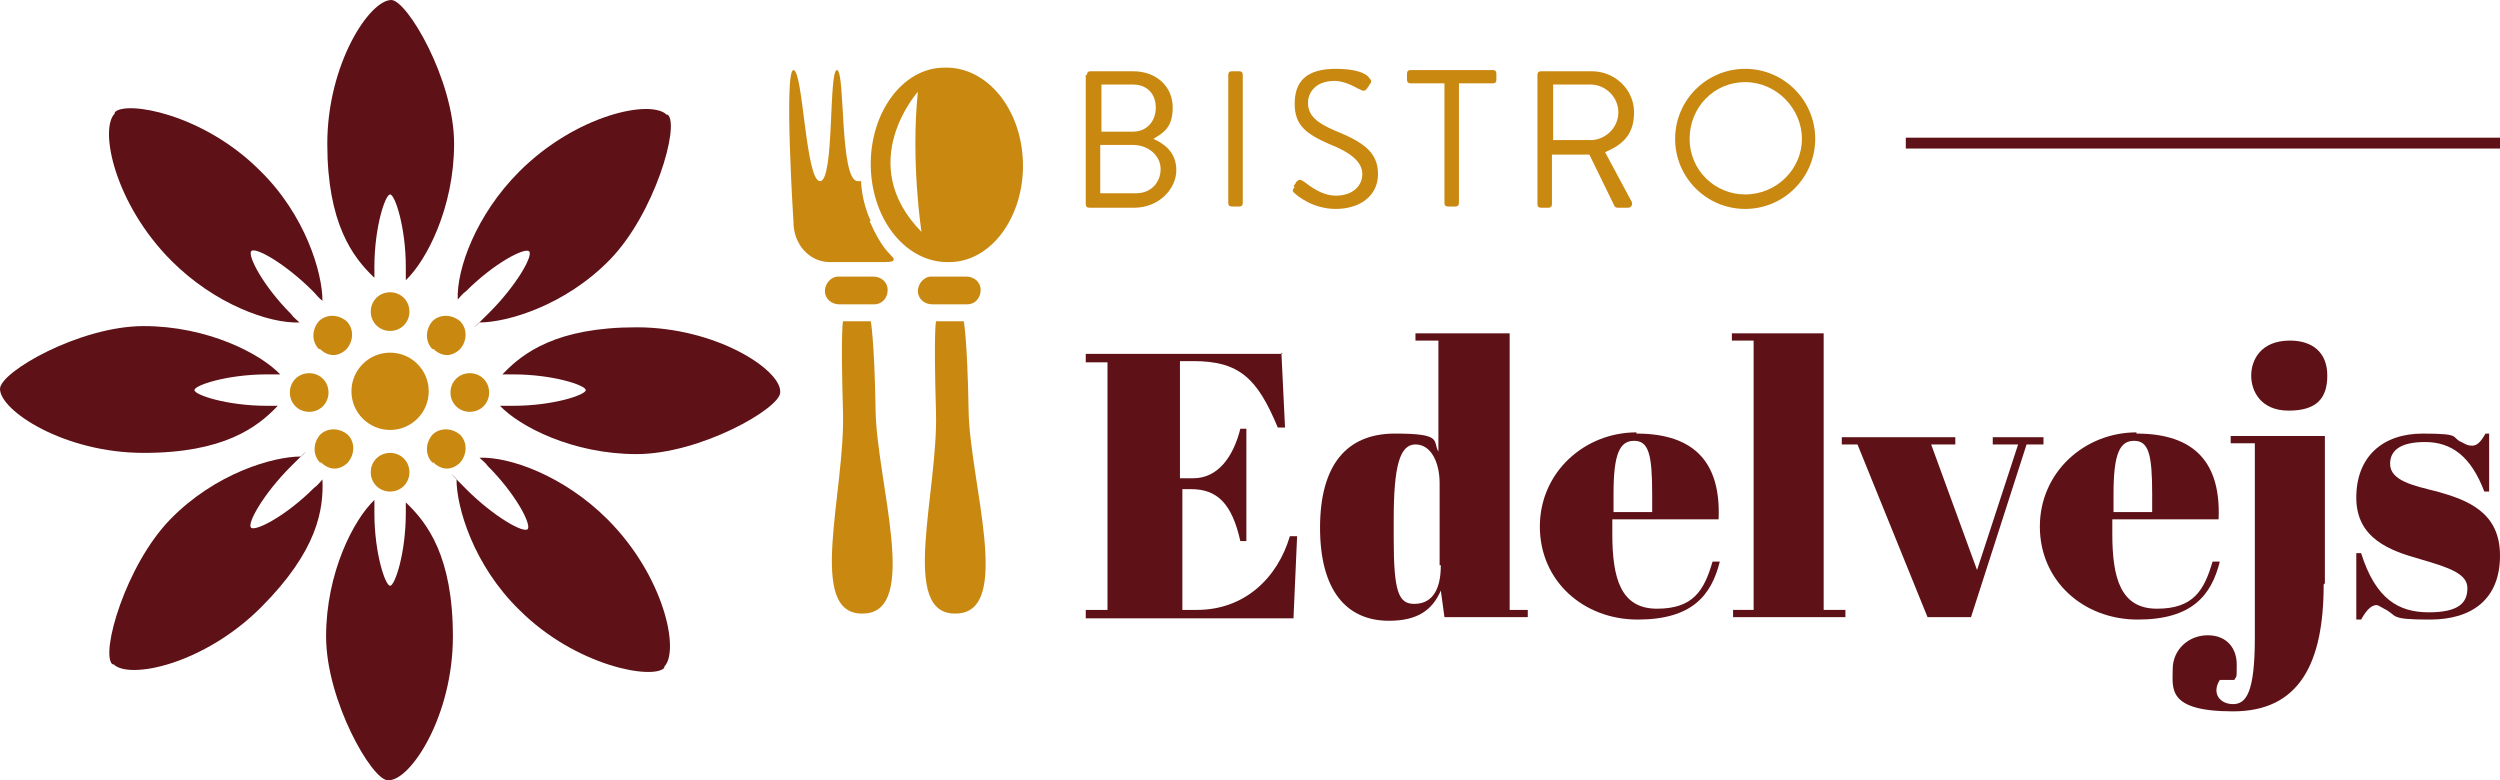 <?xml version="1.0" encoding="UTF-8"?>
<svg xmlns="http://www.w3.org/2000/svg" width="207" height="64.6" version="1.1" viewBox="0 0 207 64.6">
  <defs>
    <style>
      .cls-1 {
        fill: #c98810;
      }

      .cls-2 {
        fill: #5e1217;
      }
    </style>
  </defs>
  <!-- Generator: Adobe Illustrator 28.6.0, SVG Export Plug-In . SVG Version: 1.2.0 Build 709)  -->
  <g>
    <g id="Vrstva_1">
      <g>
        <g>
          <path class="cls-2" d="M32.4,0c-1.8,0-5.3,5.3-5.3,11.9s2.1,9.4,3.9,11.1c0-.3,0-.6,0-.9,0-3.3.9-6,1.3-6s1.3,2.7,1.3,6,0,.8,0,1.1c1.7-1.6,4-6,4-11.3S33.7,0,32.4,0Z"/>
          <path class="cls-2" d="M32.2,64.6c1.8,0,5.3-5.3,5.3-11.9s-2.1-9.4-3.9-11.1c0,.3,0,.6,0,.9,0,3.3-.9,6-1.3,6s-1.3-2.7-1.3-6,0-.8,0-1.1c-1.7,1.6-4,6-4,11.3s3.8,11.9,5.1,11.9Z"/>
          <path class="cls-2" d="M64.6,32.4c0-1.8-5.3-5.3-11.9-5.3s-9.4,2.1-11.1,3.9c.3,0,.6,0,.9,0,3.3,0,6,.9,6,1.3s-2.7,1.3-6,1.3-.8,0-1.1,0c1.6,1.7,6,4,11.3,4s11.9-3.8,11.9-5.1Z"/>
          <path class="cls-2" d="M0,32.2c0,1.8,5.3,5.3,11.9,5.3s9.4-2.1,11.1-3.9c-.3,0-.6,0-.9,0-3.3,0-6-.9-6-1.3s2.7-1.3,6-1.3.8,0,1.1,0c-1.6-1.7-6-4-11.3-4S0,30.8,0,32.2Z"/>
          <path class="cls-2" d="M55,55.2c1.3-1.3,0-7.5-4.7-12.2-3.6-3.6-8.1-5.2-10.6-5.1.2.2.5.4.7.7,2.3,2.3,3.6,4.8,3.3,5.2s-2.8-1-5.1-3.3-.5-.6-.8-.8c0,2.3,1.4,7.1,5.2,10.8,4.7,4.7,11.1,5.8,12,4.8Z"/>
          <path class="cls-2" d="M9.5,9.4c-1.3,1.3,0,7.5,4.7,12.2,3.6,3.6,8.1,5.2,10.6,5.1-.2-.2-.5-.4-.7-.7-2.3-2.3-3.6-4.8-3.3-5.2s2.8,1,5.1,3.3c.3.3.5.6.8.8,0-2.3-1.4-7.1-5.2-10.8-4.7-4.7-11.1-5.8-12-4.8Z"/>
          <path class="cls-2" d="M55.2,9.5c-1.3-1.3-7.5,0-12.2,4.7-3.6,3.6-5.2,8.1-5.1,10.6.2-.2.4-.5.7-.7,2.3-2.3,4.8-3.6,5.2-3.3s-1,2.8-3.3,5.1-.6.5-.8.8c2.3,0,7.1-1.4,10.8-5.2s5.8-11.1,4.8-12Z"/>
          <path class="cls-2" d="M9.4,55c1.3,1.3,7.5,0,12.2-4.7s5.2-8.1,5.1-10.6c-.2.2-.4.5-.7.7-2.3,2.3-4.8,3.6-5.2,3.3s1-2.8,3.3-5.1.6-.5.8-.8c-2.3,0-7.1,1.4-10.8,5.2s-5.8,11.1-4.8,12Z"/>
          <circle class="cls-1" cx="32.3" cy="32.4" r="3.2"/>
          <path class="cls-1" d="M30.7,39.1c0-.9.7-1.6,1.6-1.6h0c.9,0,1.6.7,1.6,1.6h0c0,.9-.7,1.6-1.6,1.6h0c-.9,0-1.6-.7-1.6-1.6ZM26.5,38.3c-.6-.6-.6-1.6,0-2.3h0c.6-.6,1.6-.6,2.3,0h0c.6.6.6,1.6,0,2.3h0c-.3.3-.7.5-1.1.5h0c-.4,0-.8-.2-1.1-.5ZM35.8,38.3c-.6-.6-.6-1.6,0-2.3h0c.6-.6,1.6-.6,2.3,0h0c.6.6.6,1.6,0,2.3h0c-.3.3-.7.5-1.1.5h0c-.4,0-.8-.2-1.1-.5ZM24,32.5c0-.9.7-1.6,1.6-1.6h0c.9,0,1.6.7,1.6,1.6h0c0,.9-.7,1.6-1.6,1.6h0c-.9,0-1.6-.7-1.6-1.6ZM37.3,32.5h0c0-.9.7-1.6,1.6-1.6h0c.9,0,1.6.7,1.6,1.6h0c0,.9-.7,1.6-1.6,1.6h0c-.9,0-1.6-.7-1.6-1.6ZM24,32.5h0ZM26.4,28.9c-.6-.6-.6-1.6,0-2.3h0c.6-.6,1.6-.6,2.3,0h0c.6.6.6,1.6,0,2.3h0c-.3.3-.7.5-1.1.5h0c-.4,0-.8-.2-1.1-.5ZM35.8,28.9h0c-.6-.6-.6-1.6,0-2.3h0c.6-.6,1.6-.6,2.3,0h0c.6.6.6,1.6,0,2.3h0c-.3.3-.7.5-1.1.5h0c-.4,0-.8-.2-1.1-.5ZM30.7,25.8c0-.9.7-1.6,1.6-1.6h0c.9,0,1.6.7,1.6,1.6h0c0,.9-.7,1.6-1.6,1.6h0c-.9,0-1.6-.7-1.6-1.6Z"/>
        </g>
        <g>
          <g>
            <path class="cls-2" d="M106.1,29.2l.3,6.2h-.6c-1.7-4.1-3.2-5.5-7-5.5h-1.1v9.7h1.1c2,0,3.3-1.7,3.9-4.1h.5v9.3h-.5c-.7-3.1-1.9-4.3-4.1-4.3h-.7v10h1.2c4,0,6.7-2.7,7.7-6.1h.6l-.3,6.8h-17.2v-.7h1.8v-20.5h-1.8v-.7h16.3Z"/>
            <path class="cls-2" d="M119.3,48.9c-.7,1.6-1.9,2.5-4.3,2.5-3.5,0-5.7-2.5-5.7-7.7s2.2-7.8,6.2-7.8,3.1.6,3.6,1.5v-9.2h-1.9v-.6h7.8v22.9h1.5v.6h-6.9l-.3-2.2ZM119.2,46.8v-6.8c0-1.7-.7-3.2-2-3.2s-1.8,1.8-1.8,6.2v1.6c0,4.4.4,5.4,1.7,5.4s2.2-.9,2.2-3.2Z"/>
            <path class="cls-2" d="M135.5,35.9c4.9,0,7,2.5,6.8,7.1h-8.8v1.2c0,3.7.7,6.2,3.7,6.2s3.9-1.5,4.6-3.9h.6c-.7,2.8-2.3,4.8-6.8,4.8s-8.1-3.2-8.1-7.7,3.7-7.8,8-7.8ZM136.8,42.4v-1.5c0-3.3-.3-4.4-1.5-4.4s-1.7,1.1-1.7,4.4v1.5h3.2Z"/>
            <path class="cls-2" d="M151,27.6v22.9h1.8v.6h-9.3v-.6h1.7v-22.3h-1.8v-.6h7.7Z"/>
            <path class="cls-2" d="M152.6,36.2h9.3v.6h-2l3.8,10.4,3.4-10.4h-2.1v-.6h4.2v.6h-1.4l-4.6,14.3h-3.6l-5.8-14.3h-1.3v-.6Z"/>
            <path class="cls-2" d="M176.9,35.9c4.9,0,7,2.5,6.8,7.1h-8.8v1.2c0,3.7.7,6.2,3.7,6.2s3.9-1.5,4.6-3.9h.6c-.7,2.8-2.3,4.8-6.8,4.8s-8.1-3.2-8.1-7.7,3.7-7.8,8-7.8ZM178.2,42.4v-1.5c0-3.3-.3-4.4-1.5-4.4s-1.7,1.1-1.7,4.4v1.5h3.2Z"/>
            <path class="cls-2" d="M192.4,48.4c0,6.5-2,10.5-7.5,10.5s-5-1.9-5-3.5,1.3-2.8,2.9-2.8,2.4,1.1,2.4,2.4,0,.9-.2,1.3h-1.2c-.7,1.1,0,2,1.1,2s1.8-1,1.8-5.5v-16.1h-2v-.6h7.8v12.2ZM189.6,28.2c1.9,0,3.1,1,3.1,2.9s-.9,2.9-3.2,2.9-3.1-1.6-3.1-2.9.8-2.9,3.2-2.9Z"/>
            <path class="cls-2" d="M195.1,45.8h.4c1.2,3.8,3.1,4.9,5.6,4.9s3.2-.8,3.2-2-1.5-1.7-3.9-2.4c-2.5-.7-5.3-1.7-5.3-5.1s2.2-5.3,5.5-5.3,2.3.3,3.2.7c.4.2.5.3.9.3s.7-.3,1.1-1h.3v4.8h-.4c-1.1-2.9-2.7-4.1-4.9-4.1s-2.9.8-2.9,1.8c0,1.4,1.9,1.8,3.9,2.3,2.5.7,5.2,1.7,5.2,5.3s-2.3,5.3-5.8,5.3-2.6-.3-3.8-.9c-.2-.1-.5-.3-.6-.3-.4,0-.8.3-1.3,1.2h-.4v-5.6Z"/>
          </g>
          <rect class="cls-2" x="157.8" y="11.4" width="49.2" height=".9"/>
          <g>
            <path class="cls-1" d="M90,6.2c0-.2.1-.3.3-.3h3.5c2,0,3.3,1.3,3.3,3s-.8,2.1-1.6,2.6c.9.4,1.9,1.1,1.9,2.6s-1.4,3.1-3.5,3.1h-3.7c-.2,0-.3-.1-.3-.3V6.2ZM94.1,16c1.2,0,2-.9,2-2s-1-2-2.3-2h-2.7v4h2.9ZM93.8,10.9c1.2,0,1.9-.9,1.9-2s-.7-1.9-1.9-1.9h-2.6v3.9h2.6Z"/>
            <path class="cls-1" d="M101.7,6.2c0-.2.1-.3.3-.3h.6c.2,0,.3.1.3.3v10.6c0,.2-.1.3-.3.3h-.6c-.2,0-.3-.1-.3-.3V6.2Z"/>
            <path class="cls-1" d="M107.1,15.4c0,0,.2-.2.2-.3.2-.2.3-.3.6-.1.1,0,1.3,1.2,2.7,1.2s2.2-.8,2.2-1.8-1-1.8-2.8-2.5c-1.8-.8-2.8-1.5-2.8-3.3s.9-2.9,3.4-2.9,2.8.8,2.8.8c0,0,.3.2,0,.5,0,0-.1.2-.2.3-.1.2-.3.3-.6.1-.1,0-1.1-.7-2.1-.7-1.7,0-2.2,1.1-2.2,1.8,0,1.1.8,1.7,2.2,2.3,2.2.9,3.6,1.7,3.6,3.6s-1.6,2.9-3.5,2.9-3.2-1.1-3.4-1.3c-.1-.1-.3-.2,0-.5Z"/>
            <path class="cls-1" d="M119.6,6.9h-2.8c-.2,0-.3-.1-.3-.3v-.5c0-.2.1-.3.3-.3h6.8c.2,0,.3.1.3.3v.5c0,.2-.1.3-.3.3h-2.8v9.9c0,.2-.1.3-.3.3h-.6c-.2,0-.3-.1-.3-.3V6.9Z"/>
            <path class="cls-1" d="M127.3,6.2c0-.2.1-.3.3-.3h4.2c1.9,0,3.5,1.5,3.5,3.4s-1,2.7-2.4,3.3l2.2,4.1c.1.2,0,.5-.3.5h-.8c-.1,0-.2,0-.3-.1l-2.1-4.3h-3.1v4.1c0,.2-.1.3-.3.3h-.6c-.2,0-.3-.1-.3-.3V6.2ZM131.7,11.6c1.2,0,2.3-1,2.3-2.3s-1.1-2.3-2.3-2.3h-3.1v4.6h3.1Z"/>
            <path class="cls-1" d="M144.5,5.7c3.2,0,5.8,2.6,5.8,5.8s-2.6,5.8-5.8,5.8-5.8-2.6-5.8-5.8,2.6-5.8,5.8-5.8ZM144.5,16.1c2.6,0,4.7-2.1,4.7-4.6s-2.1-4.7-4.7-4.7-4.6,2.1-4.6,4.7,2.1,4.6,4.6,4.6Z"/>
          </g>
        </g>
        <g>
          <path class="cls-1" d="M72.1,18.3c-.8-1.7-.8-3.3-.8-3.3,0,0-.2,0-.3,0-1.5-.1-1-9.2-1.7-9.2-.7,0-.2,9.2-1.4,9.2-1.2,0-1.4-9.2-2.2-9.2-.8,0,0,12.6,0,12.6,0,1.8,1.3,3.3,3,3.3h4.5c.8,0,.8-.1.8-.3-.3-.4-1-.8-2-3.1Z"/>
          <path class="cls-1" d="M72,26.6h-2.2c0,0-.2.8,0,7.5.2,6.7-3.1,16.9,1.7,16.7,4.7-.1,1.1-10.9,1-16.8-.1-5.9-.4-7.4-.4-7.4Z"/>
          <path class="cls-1" d="M72.4,25.2c.6,0,1.1-.5,1.1-1.2,0-.6-.5-1.1-1.2-1.1h-2.9c-.6,0-1.1.6-1.1,1.2,0,.6.5,1.1,1.2,1.1h2.9Z"/>
        </g>
        <g>
          <path class="cls-1" d="M79.7,26.6h-2.2c0,0-.2.8,0,7.5.2,6.7-3.1,16.9,1.7,16.7,4.7-.1,1.1-10.9,1-16.8-.1-5.9-.4-7.4-.4-7.4Z"/>
          <path class="cls-1" d="M80.1,25.2c.6,0,1.1-.5,1.1-1.2,0-.6-.5-1.1-1.2-1.1h-2.9c-.6,0-1.1.6-1.1,1.2,0,.6.5,1.1,1.2,1.1h2.9Z"/>
          <path class="cls-1" d="M78.2,5.6c-3.5,0-6.2,3.8-6.1,8.2.1,4.5,3,8,6.5,7.9,3.5,0,6.2-3.8,6.1-8.2-.1-4.5-3-8-6.5-7.9ZM76,7.6c-.6,5.8.3,11.6.3,11.6-5.6-5.7-.3-11.6-.3-11.6Z"/>
        </g>
      </g>
    </g>
  </g>
</svg>